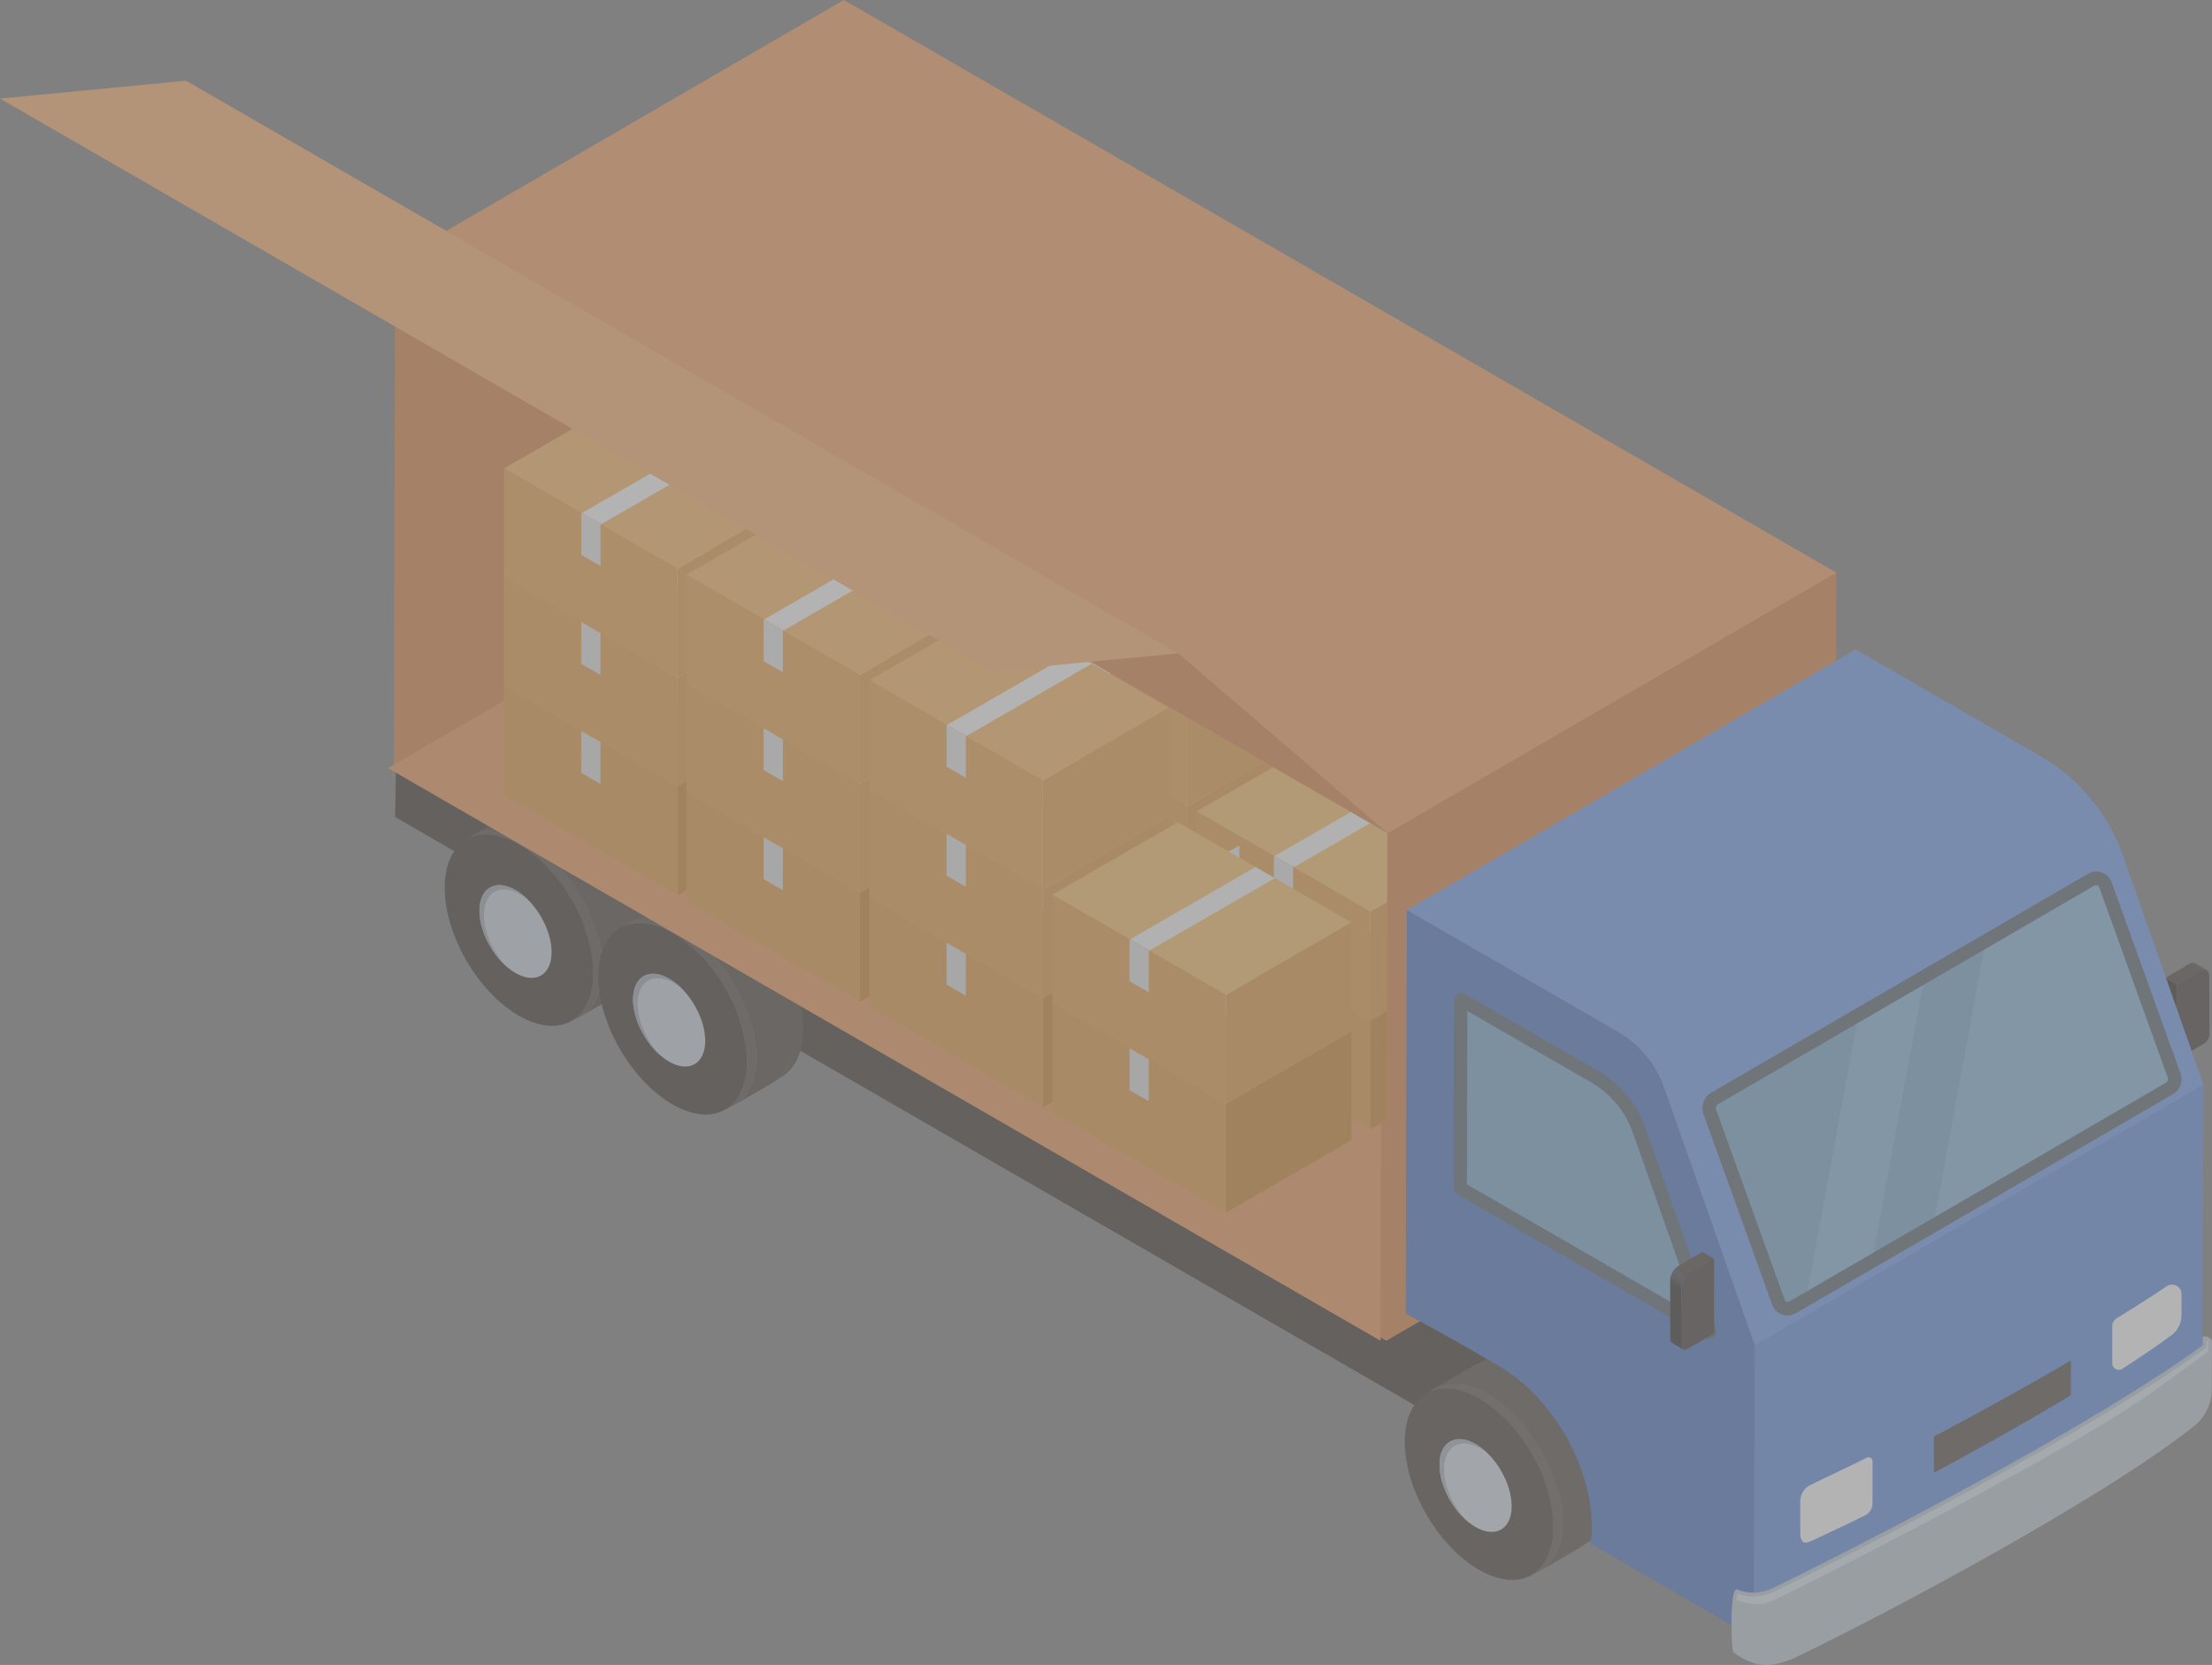<?xml version="1.0" encoding="UTF-8" standalone="no"?>
<!--?xml version="1.0" encoding="utf-8"?-->

<!-- Generator: Adobe Illustrator 22.1.0, SVG Export Plug-In . SVG Version: 6.00 Build 0)  -->

<svg
   version="1.1"
   id="_x35_"
   x="0px"
   y="0px"
   viewBox="0 0 720 542"
   style="enable-background:new 0 0 720 542;"
   xml:space="preserve"
   sodipodi:docname="j286_4_12_2.svg"
   inkscape:version="1.3.2 (091e20e, 2023-11-25, custom)"
   xmlns:inkscape="http://www.inkscape.org/namespaces/inkscape"
   xmlns:sodipodi="http://sodipodi.sourceforge.net/DTD/sodipodi-0.dtd"
   xmlns:xlink="http://www.w3.org/1999/xlink"
   xmlns="http://www.w3.org/2000/svg"
   xmlns:svg="http://www.w3.org/2000/svg"><rect x="0" y="0" width="720" height="542" fill="#808080" stroke="none"/><defs
   id="defs183" /><sodipodi:namedview
   id="namedview183"
   pagecolor="#ffffff"
   bordercolor="#000000"
   borderopacity="0.25"
   inkscape:showpageshadow="2"
   inkscape:pageopacity="0.0"
   inkscape:pagecheckerboard="0"
   inkscape:deskcolor="#d1d1d1"
   inkscape:zoom="0.75"
   inkscape:cx="278"
   inkscape:cy="196.66667"
   inkscape:window-width="1440"
   inkscape:window-height="829"
   inkscape:window-x="3832"
   inkscape:window-y="-8"
   inkscape:window-maximized="1"
   inkscape:current-layer="_x35_" />
<style
   type="text/css"
   id="style1">
	.st0{clip-path:url(#SVGID_1_);fill:#443B39;}
	.st1{clip-path:url(#SVGID_1_);fill:#423A37;}
	.st2{clip-path:url(#SVGID_1_);fill:#413836;}
	.st3{clip-path:url(#SVGID_1_);fill:#3F3735;}
	.st4{clip-path:url(#SVGID_1_);fill:#3D3533;}
	.st5{clip-path:url(#SVGID_1_);fill:#3B3432;}
	.st6{clip-path:url(#SVGID_1_);fill:#3A3230;}
	.st7{clip-path:url(#SVGID_1_);fill:#38312F;}
	.st8{clip-path:url(#SVGID_1_);fill:#362F2D;}
	.st9{clip-path:url(#SVGID_1_);fill:#352E2C;}
	.st10{fill:#2D2826;}
	.st11{fill:#49403D;}
	.st12{fill:#423937;}
	.st13{fill:#3C312E;}
	.st14{fill:#4B403D;}
	.st15{fill:#554A47;}
	.st16{fill:#CBD4DE;}
	.st17{fill:#9EA7B1;}
	.st18{fill:#5F5451;}
	.st19{fill:#463B38;}
	.st20{fill:#D5DEE8;}
	.st21{fill:#A8B1BB;}
	.st22{fill:#DD8541;}
	.st23{fill:#F19955;}
	.st24{fill:#D3842E;}
	.st25{fill:#F1A24C;}
	.st26{fill:#F5F5F5;}
	.st27{fill:#E79842;}
	.st28{fill:#E1E1E1;}
	.st29{fill:#FFC06A;}
	.st30{fill:#FAFAFA;}
	.st31{fill:#EC9D47;}
	.st32{fill:#E6E6E6;}
	.st33{fill:#FFB660;}
	.st34{fill:#FFFFFF;}
	.st35{fill:#EBEBEB;}
	.st36{fill:#FBA35F;}
	.st37{fill:#4A72C2;}
	.st38{fill:#628FE3;}
	.st39{fill:#719EF2;}
	.st40{fill:#78A7CE;}
	.st41{fill:#87B6DD;}
	.st42{fill:#57636D;}
	.st43{fill:#BFCBD5;}
	.st44{fill:#DDE9F3;}
	.st45{clip-path:url(#SVGID_2_);}
	.st46{clip-path:url(#SVGID_3_);fill:#2C2625;}
	.st47{clip-path:url(#SVGID_4_);fill:#2C2625;}
	.st48{clip-path:url(#SVGID_4_);fill:#2E2826;}
	.st49{clip-path:url(#SVGID_4_);fill:#302928;}
	.st50{clip-path:url(#SVGID_4_);fill:#312B29;}
	.st51{clip-path:url(#SVGID_4_);fill:#332C2B;}
	.st52{clip-path:url(#SVGID_4_);fill:#352E2C;}
	.st53{clip-path:url(#SVGID_4_);fill:#362F2D;}
	.st54{clip-path:url(#SVGID_4_);fill:#38312F;}
	.st55{clip-path:url(#SVGID_4_);fill:#3A3230;}
	.st56{clip-path:url(#SVGID_4_);fill:#3B3432;}
	.st57{clip-path:url(#SVGID_4_);fill:#3D3533;}
	.st58{clip-path:url(#SVGID_4_);fill:#3F3735;}
	.st59{clip-path:url(#SVGID_4_);fill:#413836;}
	.st60{clip-path:url(#SVGID_4_);fill:#423A37;}
	.st61{clip-path:url(#SVGID_4_);fill:#443B39;}
	.st62{fill:#FFB26E;}
</style>
<g
   id="g183"
   style="opacity:0.4">
	<g
   id="g10">
		<defs
   id="defs1">
			<path
   id="SVGID_48_"
   d="M714.555,313.588l3.765,2.207c-0.499-0.292-1.195-0.247-1.963,0.2l-3.765-2.207     C713.361,313.341,714.056,313.296,714.555,313.588z" />
		</defs>
		<clipPath
   id="SVGID_1_">
			<use
   xlink:href="#SVGID_48_"
   style="overflow:visible;"
   id="use1" />
		</clipPath>
		<polyline
   class="st0"
   points="716.358,315.995 712.593,313.788 712.984,313.591 716.749,315.798 716.358,315.995   "
   style="opacity:1"
   clip-path="url(#SVGID_1_)"
   id="polyline1" />
		<polyline
   class="st1"
   points="716.749,315.798 712.984,313.591 713.31,313.478 717.075,315.685 716.749,315.798   "
   style="opacity:1"
   clip-path="url(#SVGID_1_)"
   id="polyline2" />
		<polyline
   class="st2"
   points="717.075,315.685 713.31,313.478 713.554,313.425 717.319,315.632 717.075,315.685   "
   style="opacity:1"
   clip-path="url(#SVGID_1_)"
   id="polyline3" />
		<polyline
   class="st3"
   points="717.319,315.632 713.554,313.425 713.76,313.404 717.525,315.611 717.319,315.632   "
   style="opacity:1"
   clip-path="url(#SVGID_1_)"
   id="polyline4" />
		<polyline
   class="st4"
   points="717.525,315.611 713.76,313.404 713.941,313.407 717.706,315.614 717.525,315.611   "
   style="opacity:1"
   clip-path="url(#SVGID_1_)"
   id="polyline5" />
		<polyline
   class="st5"
   points="717.706,315.614 713.941,313.407 714.107,313.425 717.872,315.632 717.706,315.614   "
   style="opacity:1"
   clip-path="url(#SVGID_1_)"
   id="polyline6" />
		<polyline
   class="st6"
   points="717.872,315.632 714.107,313.425 714.261,313.462 718.025,315.669 717.872,315.632   "
   style="opacity:1"
   clip-path="url(#SVGID_1_)"
   id="polyline7" />
		<polyline
   class="st7"
   points="718.025,315.669 714.261,313.462 714.404,313.512 718.169,315.719 718.025,315.669   "
   style="opacity:1"
   clip-path="url(#SVGID_1_)"
   id="polyline8" />
		<polyline
   class="st8"
   points="718.169,315.719 714.404,313.512 714.541,313.58 718.306,315.787 718.169,315.719   "
   style="opacity:1"
   clip-path="url(#SVGID_1_)"
   id="polyline9" />
		<polyline
   class="st9"
   points="718.306,315.787 714.541,313.58 714.555,313.588 718.32,315.795 718.306,315.787   "
   style="opacity:1"
   clip-path="url(#SVGID_1_)"
   id="polyline10" />
	</g>
	<polygon
   class="st10"
   points="708.667,344.819 704.903,342.614 704.835,318.305 708.6,320.512  "
   style="opacity:1"
   id="polygon10" />
	<polygon
   class="st11"
   points="708.6,320.512 704.835,318.305 712.593,313.788 716.358,315.995  "
   style="opacity:1"
   id="polygon11" />
	<path
   class="st12"
   d="M716.358,315.995c1.518-0.884,2.749-0.197,2.754,1.563l0.055,19.169c0.003,1.086-0.763,2.423-1.701,2.97   l-8.799,5.122l-0.068-24.307L716.358,315.995z"
   style="opacity:1"
   id="path11" />
	<polygon
   class="st13"
   points="709.539,384.73 709.062,414.003 547.652,507.747 548.133,478.473  "
   style="opacity:1"
   id="polygon12" />
	<polygon
   class="st13"
   points="548.133,478.473 547.652,507.747 128.621,265.967 129.102,236.693  "
   style="opacity:1"
   id="polygon13" />
	<path
   class="st14"
   d="M167.802,263.864c0.09-0.044,0.209-0.104,0.299-0.148c0.045-0.022,0.105-0.052,0.149-0.074   c0.09-0.044,0.209-0.104,0.299-0.148c0.045-0.022,0.104-0.052,0.149-0.074c0.09-0.044,0.209-0.104,0.299-0.148   c0.045-0.022,0.105-0.052,0.149-0.074c0.09-0.044,0.209-0.104,0.299-0.148c0.045-0.022,0.105-0.052,0.149-0.074   c0.045-0.022,0.105-0.052,0.149-0.074c0.045-0.022,0.105-0.052,0.149-0.074c0.045-0.022,0.105-0.052,0.149-0.074   c0.09-0.044,0.209-0.104,0.299-0.148c0.09-0.044,0.209-0.104,0.299-0.148c0.045-0.022,0.106-0.049,0.149-0.074   c4.337-2.148,10.154-1.639,16.54,2.046l-2.879,1.492C178.022,262.215,172.167,261.702,167.802,263.864z"
   style="opacity:1"
   id="path13" />
	<path
   class="st14"
   d="M154.57,271.519l12.554-7.291c4.427-2.571,10.558-2.209,17.325,1.696l-12.554,7.291   C165.128,269.31,158.998,268.948,154.57,271.519z"
   style="opacity:1"
   id="path14" />
	<path
   class="st14"
   d="M205.034,321.277c-0.507,0.341-1.013,0.682-1.52,1.023c-0.276,0.186-0.553,0.372-0.829,0.558   c-0.041,0.028-0.097,0.065-0.138,0.093c-0.092,0.062-0.186,0.121-0.276,0.186c3.987-2.684,6.431-7.918,6.451-15.201   c0.044-15.443-10.822-34.253-24.271-42.013l2.879-1.492c13.363,7.71,24.158,26.399,24.115,41.743   C211.423,313.41,208.995,318.611,205.034,321.277z"
   style="opacity:1"
   id="path15" />
	<path
   class="st15"
   d="M151.154,273.788c0.507-0.341,1.014-0.682,1.52-1.023c0.042-0.028,0.097-0.065,0.138-0.093   c0.083-0.056,0.193-0.13,0.276-0.186c0.083-0.056,0.193-0.13,0.276-0.186s0.193-0.13,0.276-0.186   c0.042-0.028,0.097-0.065,0.138-0.093c0.042-0.028,0.095-0.067,0.138-0.093c4.467-3.007,10.871-2.812,17.977,1.288l-2.88,1.852   C161.956,270.994,155.592,270.801,151.154,273.788z"
   style="opacity:1"
   id="path16" />
	<path
   class="st14"
   d="M201.618,323.546l-12.555,7.291c4.371-2.539,7.081-7.937,7.103-15.609   c0.044-15.443-10.822-34.253-24.271-42.013l12.554-7.291c13.449,7.76,24.315,26.57,24.271,42.013   C208.699,315.609,205.989,321.007,201.618,323.546z"
   style="opacity:1"
   id="path17" />
	<path
   class="st15"
   d="M188.386,331.201c-0.547,0.271-1.095,0.542-1.642,0.813c-0.199,0.099-0.398,0.197-0.597,0.296   c-0.09,0.044-0.209,0.104-0.299,0.148c-0.045,0.022-0.105,0.052-0.149,0.074c-0.045,0.022-0.105,0.052-0.149,0.074   c-0.045,0.022-0.107,0.047-0.149,0.074c4.736-2.346,7.708-7.861,7.73-15.87c0.044-15.344-10.752-34.033-24.115-41.743l2.88-1.852   c13.449,7.76,24.315,26.57,24.271,42.013C196.143,323.289,193.153,328.84,188.386,331.201z"
   style="opacity:1"
   id="path18" />
	<path
   class="st13"
   d="M169.015,275.067c13.363,7.71,24.158,26.399,24.115,41.743c-0.043,15.344-10.91,21.534-24.272,13.824   c-13.361-7.709-24.157-26.398-24.113-41.742C144.788,273.548,155.654,267.358,169.015,275.067z"
   style="opacity:1"
   id="path19" />
	<path
   class="st16"
   d="M167.84,289.748c6.488,3.744,11.73,12.818,11.709,20.268c-0.021,7.45-5.297,10.456-11.785,6.712   c-6.488-3.743-11.729-12.818-11.708-20.268C156.077,289.01,161.353,286.005,167.84,289.748z"
   style="opacity:1"
   id="path20" />
	<path
   class="st17"
   d="M157.534,297.855c0.021-7.45,5.297-10.456,11.785-6.712c0.969,0.559,1.909,1.239,2.809,2.013   c-1.328-1.366-2.773-2.534-4.287-3.407c-6.488-3.743-11.764-0.738-11.785,6.712c-0.018,6.338,3.773,13.848,8.899,18.255   C160.595,310.229,157.517,303.566,157.534,297.855z"
   style="opacity:1"
   id="path21" />
	<path
   class="st14"
   d="M217.802,292.721c0.09-0.044,0.209-0.104,0.299-0.148c0.045-0.022,0.105-0.052,0.149-0.074   c0.09-0.044,0.209-0.104,0.299-0.148c0.045-0.022,0.104-0.052,0.149-0.074c0.09-0.044,0.209-0.104,0.299-0.148   c0.045-0.022,0.105-0.052,0.149-0.074c0.09-0.044,0.209-0.104,0.299-0.148c0.045-0.022,0.105-0.052,0.149-0.074   c0.045-0.022,0.105-0.052,0.149-0.074c0.045-0.022,0.105-0.052,0.149-0.074c0.045-0.022,0.105-0.052,0.149-0.074   c0.09-0.044,0.209-0.104,0.299-0.148c0.09-0.044,0.209-0.104,0.299-0.148c0.045-0.022,0.106-0.049,0.149-0.074   c4.337-2.148,10.154-1.639,16.54,2.046l-2.879,1.492C228.021,291.072,222.167,290.559,217.802,292.721z"
   style="opacity:1"
   id="path22" />
	<path
   class="st14"
   d="M204.57,300.377l12.554-7.291c4.427-2.571,10.558-2.209,17.325,1.696l-12.554,7.291   C215.128,298.168,208.997,297.805,204.57,300.377z"
   style="opacity:1"
   id="path23" />
	<path
   class="st14"
   d="M255.033,350.135c-0.507,0.341-1.013,0.682-1.52,1.023c-0.276,0.186-0.553,0.372-0.829,0.558   c-0.041,0.028-0.097,0.065-0.138,0.093c-0.092,0.062-0.186,0.121-0.276,0.186c3.987-2.684,6.431-7.918,6.451-15.201   c0.044-15.443-10.822-34.253-24.271-42.013l2.879-1.492c13.363,7.71,24.158,26.399,24.115,41.743   C261.423,342.268,258.995,347.468,255.033,350.135z"
   style="opacity:1"
   id="path24" />
	<path
   class="st15"
   d="M201.154,302.645c0.507-0.341,1.014-0.682,1.52-1.023c0.042-0.028,0.097-0.065,0.138-0.093   c0.083-0.056,0.193-0.13,0.276-0.186c0.083-0.056,0.193-0.13,0.276-0.186c0.083-0.056,0.193-0.13,0.276-0.186   c0.042-0.028,0.097-0.065,0.138-0.093c0.042-0.028,0.095-0.067,0.138-0.093c4.467-3.007,10.871-2.812,17.977,1.288l-2.88,1.852   C211.955,299.851,205.592,299.658,201.154,302.645z"
   style="opacity:1"
   id="path25" />
	<path
   class="st14"
   d="M251.617,352.403l-12.555,7.291c4.371-2.539,7.081-7.937,7.103-15.609   c0.044-15.443-10.822-34.253-24.271-42.013l12.554-7.291c13.449,7.76,24.315,26.57,24.271,42.013   C258.699,344.466,255.988,349.865,251.617,352.403z"
   style="opacity:1"
   id="path26" />
	<path
   class="st15"
   d="M238.385,360.059c-0.547,0.271-1.095,0.542-1.642,0.813c-0.199,0.099-0.398,0.197-0.597,0.296   c-0.09,0.044-0.209,0.104-0.299,0.148c-0.045,0.022-0.105,0.052-0.149,0.074c-0.045,0.022-0.105,0.052-0.149,0.074   c-0.045,0.022-0.107,0.047-0.149,0.074c4.736-2.346,7.708-7.861,7.73-15.87c0.044-15.344-10.752-34.033-24.115-41.743l2.88-1.852   c13.449,7.76,24.315,26.57,24.271,42.013C246.143,352.147,243.152,357.697,238.385,360.059z"
   style="opacity:1"
   id="path27" />
	<path
   class="st13"
   d="M219.015,303.924c13.363,7.71,24.158,26.399,24.115,41.743c-0.043,15.344-10.91,21.534-24.272,13.824   c-13.361-7.709-24.157-26.398-24.113-41.742C194.788,302.405,205.654,296.215,219.015,303.924z"
   style="opacity:1"
   id="path28" />
	<path
   class="st16"
   d="M217.84,318.605c6.488,3.744,11.73,12.818,11.709,20.268c-0.021,7.45-5.297,10.456-11.785,6.712   c-6.488-3.743-11.729-12.818-11.708-20.268C206.076,317.868,211.352,314.862,217.84,318.605z"
   style="opacity:1"
   id="path29" />
	<path
   class="st17"
   d="M207.533,326.712c0.021-7.45,5.297-10.456,11.785-6.712c0.969,0.559,1.909,1.239,2.809,2.013   c-1.328-1.366-2.773-2.534-4.287-3.407c-6.488-3.743-11.764-0.738-11.785,6.712c-0.018,6.338,3.773,13.848,8.899,18.255   C210.595,339.086,207.517,332.423,207.533,326.712z"
   style="opacity:1"
   id="path30" />
	<path
   class="st15"
   d="M480.301,444.221c0.09-0.044,0.209-0.104,0.299-0.148c0.045-0.022,0.105-0.052,0.149-0.074   c0.09-0.044,0.209-0.104,0.299-0.148c0.045-0.022,0.104-0.052,0.149-0.074c0.09-0.044,0.209-0.104,0.299-0.148   c0.045-0.022,0.104-0.052,0.149-0.074c0.09-0.044,0.209-0.104,0.299-0.148c0.045-0.022,0.105-0.052,0.149-0.074   c0.045-0.022,0.105-0.052,0.149-0.074c0.045-0.022,0.105-0.052,0.149-0.074c0.045-0.022,0.105-0.052,0.149-0.074   c0.09-0.044,0.209-0.104,0.299-0.148c0.09-0.044,0.209-0.104,0.299-0.148c0.045-0.022,0.106-0.049,0.149-0.074   c4.337-2.148,10.154-1.639,16.54,2.046l-2.879,1.492C490.52,442.572,484.666,442.059,480.301,444.221z"
   style="opacity:1"
   id="path31" />
	<path
   class="st15"
   d="M467.069,451.877l12.554-7.291c4.427-2.571,10.558-2.209,17.325,1.696l-12.554,7.291   C477.627,449.668,471.496,449.306,467.069,451.877z"
   style="opacity:1"
   id="path32" />
	<path
   class="st15"
   d="M517.532,501.635c-0.507,0.341-1.013,0.682-1.52,1.023c-0.276,0.186-0.553,0.372-0.829,0.558   c-0.041,0.028-0.097,0.065-0.138,0.093c-0.092,0.062-0.186,0.121-0.276,0.186c3.987-2.684,6.431-7.918,6.451-15.201   c0.044-15.443-10.822-34.253-24.271-42.013l2.879-1.492c13.363,7.71,24.158,26.399,24.115,41.743   C523.921,493.768,521.494,498.968,517.532,501.635z"
   style="opacity:1"
   id="path33" />
	<path
   class="st18"
   d="M463.653,454.145c0.507-0.341,1.014-0.682,1.52-1.023c0.042-0.028,0.097-0.065,0.138-0.093   c0.083-0.056,0.193-0.13,0.276-0.186c0.083-0.056,0.193-0.13,0.276-0.186c0.083-0.056,0.194-0.13,0.276-0.186   c0.042-0.028,0.097-0.065,0.138-0.093c0.042-0.028,0.095-0.067,0.138-0.093c4.467-3.007,10.871-2.812,17.977,1.288l-2.88,1.852   C474.454,451.351,468.091,451.158,463.653,454.145z"
   style="opacity:1"
   id="path34" />
	<path
   class="st15"
   d="M514.116,503.904l-12.555,7.291c4.371-2.539,7.081-7.937,7.103-15.609   c0.044-15.443-10.822-34.253-24.271-42.013l12.554-7.291c13.449,7.76,24.315,26.57,24.271,42.013   C521.197,495.966,518.487,501.365,514.116,503.904z"
   style="opacity:1"
   id="path35" />
	<path
   class="st18"
   d="M500.884,511.559c-0.547,0.271-1.095,0.542-1.642,0.813c-0.199,0.099-0.398,0.197-0.597,0.296   c-0.09,0.044-0.209,0.104-0.299,0.148c-0.045,0.022-0.105,0.052-0.149,0.074c-0.045,0.022-0.104,0.052-0.149,0.074   s-0.107,0.047-0.149,0.074c4.736-2.346,7.708-7.861,7.73-15.87c0.044-15.344-10.752-34.033-24.115-41.743l2.88-1.852   c13.449,7.76,24.315,26.57,24.271,42.013C508.642,503.647,505.651,509.198,500.884,511.559z"
   style="opacity:1"
   id="path36" />
	<path
   class="st19"
   d="M481.514,455.424c13.363,7.71,24.158,26.399,24.115,41.743c-0.043,15.344-10.91,21.534-24.272,13.824   c-13.361-7.709-24.157-26.398-24.113-41.742C457.286,453.905,468.153,447.715,481.514,455.424z"
   style="opacity:1"
   id="path37" />
	<path
   class="st20"
   d="M480.339,470.105c6.488,3.744,11.73,12.818,11.709,20.268c-0.021,7.45-5.297,10.456-11.785,6.712   c-6.488-3.743-11.729-12.818-11.708-20.268C468.575,469.368,473.851,466.362,480.339,470.105z"
   style="opacity:1"
   id="path38" />
	<path
   class="st21"
   d="M470.032,478.212c0.021-7.45,5.297-10.456,11.785-6.713c0.969,0.559,1.909,1.239,2.809,2.013   c-1.328-1.366-2.773-2.534-4.287-3.407c-6.488-3.743-11.764-0.738-11.785,6.713c-0.018,6.338,3.773,13.848,8.899,18.255   C473.094,490.586,470.016,483.923,470.032,478.212z"
   style="opacity:1"
   id="path39" />
	<polygon
   class="st22"
   points="597.721,186.397 451.237,436.463 128.188,250.065 128.621,84.823 256.209,112.45  "
   style="opacity:1"
   id="polygon39" />
	<polygon
   class="st23"
   points="272.352,165.241 126.301,250.064 449.351,436.464 449.691,267.565  "
   style="opacity:1"
   id="polygon40" />
	<polygon
   class="st24"
   points="267.556,228.924 267.556,264.4 308.437,240.812 308.437,205.335  "
   style="opacity:1"
   id="polygon41" />
	<polygon
   class="st25"
   points="211.049,196.32 267.556,228.924 308.437,205.335 251.93,172.731  "
   style="opacity:1"
   id="polygon42" />
	<polygon
   class="st26"
   points="236.327,210.905 242.609,214.53 283.49,190.941 277.208,187.316  "
   style="opacity:1"
   id="polygon43" />
	<polygon
   class="st27"
   points="211.049,196.32 211.049,231.796 267.556,264.4 267.556,228.924  "
   style="opacity:1"
   id="polygon44" />
	<polygon
   class="st28"
   points="236.19,210.826 236.19,224.481 242.455,228.096 242.455,214.441  "
   style="opacity:1"
   id="polygon45" />
	<polygon
   class="st27"
   points="267.556,193.447 267.556,228.924 308.437,205.335 308.437,169.859  "
   style="opacity:1"
   id="polygon46" />
	<polygon
   class="st29"
   points="211.049,160.843 267.556,193.447 308.437,169.859 251.93,137.255  "
   style="opacity:1"
   id="polygon47" />
	<polygon
   class="st30"
   points="236.327,175.428 242.609,179.053 283.49,155.465 277.208,151.84  "
   style="opacity:1"
   id="polygon48" />
	<polygon
   class="st31"
   points="211.049,160.843 211.049,196.32 267.556,228.924 267.556,193.447  "
   style="opacity:1"
   id="polygon49" />
	<polygon
   class="st32"
   points="236.19,175.349 236.19,189.004 242.455,192.619 242.455,178.964  "
   style="opacity:1"
   id="polygon50" />
	<polygon
   class="st31"
   points="267.556,157.97 267.556,193.447 308.437,169.859 308.437,134.382  "
   style="opacity:1"
   id="polygon51" />
	<polygon
   class="st33"
   points="211.049,125.366 267.556,157.97 308.437,134.382 251.93,101.778  "
   style="opacity:1"
   id="polygon52" />
	<polygon
   class="st34"
   points="236.327,139.952 242.609,143.576 283.49,119.988 277.208,116.363  "
   style="opacity:1"
   id="polygon53" />
	<polygon
   class="st25"
   points="211.049,125.366 211.049,160.843 267.556,193.447 267.556,157.97  "
   style="opacity:1"
   id="polygon54" />
	<polygon
   class="st35"
   points="236.19,139.872 236.19,153.528 242.455,157.143 242.455,143.487  "
   style="opacity:1"
   id="polygon55" />
	<polygon
   class="st24"
   points="326.931,263.505 326.931,298.982 367.812,275.393 367.812,239.917  "
   style="opacity:1"
   id="polygon56" />
	<polygon
   class="st25"
   points="270.425,230.901 326.931,263.505 367.812,239.917 311.306,207.313  "
   style="opacity:1"
   id="polygon57" />
	<polygon
   class="st26"
   points="295.703,245.486 301.985,249.111 342.866,225.523 336.584,221.898  "
   style="opacity:1"
   id="polygon58" />
	<polygon
   class="st27"
   points="270.425,230.901 270.425,266.378 326.931,298.982 326.931,263.505  "
   style="opacity:1"
   id="polygon59" />
	<polygon
   class="st28"
   points="295.566,245.407 295.566,259.063 301.831,262.678 301.831,249.022  "
   style="opacity:1"
   id="polygon60" />
	<polygon
   class="st27"
   points="326.931,228.028 326.931,263.505 367.812,239.917 367.812,204.44  "
   style="opacity:1"
   id="polygon61" />
	<polygon
   class="st29"
   points="270.425,195.425 326.931,228.028 367.812,204.44 311.306,171.836  "
   style="opacity:1"
   id="polygon62" />
	<polygon
   class="st30"
   points="295.703,210.01 301.985,213.635 342.866,190.046 336.584,186.421  "
   style="opacity:1"
   id="polygon63" />
	<polygon
   class="st31"
   points="270.425,195.425 270.425,230.901 326.931,263.505 326.931,228.028  "
   style="opacity:1"
   id="polygon64" />
	<polygon
   class="st32"
   points="295.566,209.931 295.566,223.586 301.831,227.201 301.831,213.546  "
   style="opacity:1"
   id="polygon65" />
	<polygon
   class="st31"
   points="326.931,192.552 326.931,228.028 367.812,204.44 367.812,168.964  "
   style="opacity:1"
   id="polygon66" />
	<polygon
   class="st33"
   points="270.425,159.948 326.931,192.552 367.812,168.964 311.306,136.36  "
   style="opacity:1"
   id="polygon67" />
	<polygon
   class="st34"
   points="295.703,174.533 301.985,178.158 342.866,154.57 336.584,150.945  "
   style="opacity:1"
   id="polygon68" />
	<polygon
   class="st25"
   points="270.425,159.948 270.425,195.425 326.931,228.028 326.931,192.552  "
   style="opacity:1"
   id="polygon69" />
	<polygon
   class="st35"
   points="295.566,174.454 295.566,188.109 301.831,191.724 301.831,178.069  "
   style="opacity:1"
   id="polygon70" />
	<polygon
   class="st24"
   points="386.473,297.861 386.473,333.337 427.354,309.749 427.354,274.272  "
   style="opacity:1"
   id="polygon71" />
	<polygon
   class="st25"
   points="329.966,265.257 386.473,297.861 427.354,274.272 370.847,241.669  "
   style="opacity:1"
   id="polygon72" />
	<polygon
   class="st26"
   points="355.244,279.842 361.526,283.467 402.407,259.879 396.125,256.254  "
   style="opacity:1"
   id="polygon73" />
	<polygon
   class="st27"
   points="329.966,265.257 329.966,300.733 386.473,333.337 386.473,297.861  "
   style="opacity:1"
   id="polygon74" />
	<polygon
   class="st28"
   points="355.107,279.763 355.107,293.418 361.372,297.033 361.372,283.378  "
   style="opacity:1"
   id="polygon75" />
	<polygon
   class="st27"
   points="386.473,262.384 386.473,297.861 427.354,274.272 427.354,238.796  "
   style="opacity:1"
   id="polygon76" />
	<polygon
   class="st29"
   points="329.966,229.78 386.473,262.384 427.354,238.796 370.847,206.192  "
   style="opacity:1"
   id="polygon77" />
	<polygon
   class="st30"
   points="355.244,244.365 361.526,247.99 402.407,224.402 396.125,220.777  "
   style="opacity:1"
   id="polygon78" />
	<polygon
   class="st31"
   points="329.966,229.78 329.966,265.257 386.473,297.861 386.473,262.384  "
   style="opacity:1"
   id="polygon79" />
	<polygon
   class="st32"
   points="355.107,244.286 355.107,257.942 361.372,261.557 361.372,247.901  "
   style="opacity:1"
   id="polygon80" />
	<polygon
   class="st31"
   points="386.473,226.907 386.473,262.384 427.354,238.796 427.354,203.319  "
   style="opacity:1"
   id="polygon81" />
	<polygon
   class="st33"
   points="329.966,194.304 386.473,226.907 427.354,203.319 370.847,170.715  "
   style="opacity:1"
   id="polygon82" />
	<polygon
   class="st34"
   points="355.244,208.889 361.526,212.514 402.407,188.925 396.125,185.3  "
   style="opacity:1"
   id="polygon83" />
	<polygon
   class="st25"
   points="329.966,194.304 329.966,229.78 386.473,262.384 386.473,226.907  "
   style="opacity:1"
   id="polygon84" />
	<polygon
   class="st35"
   points="355.107,208.81 355.107,222.465 361.372,226.08 361.372,212.425  "
   style="opacity:1"
   id="polygon85" />
	<polygon
   class="st24"
   points="446.014,332.216 446.014,367.693 486.895,344.105 486.895,308.628  "
   style="opacity:1"
   id="polygon86" />
	<polygon
   class="st25"
   points="389.508,299.612 446.014,332.216 486.895,308.628 430.389,276.024  "
   style="opacity:1"
   id="polygon87" />
	<polygon
   class="st26"
   points="414.785,314.197 421.068,317.822 461.949,294.234 455.666,290.609  "
   style="opacity:1"
   id="polygon88" />
	<polygon
   class="st27"
   points="389.508,299.612 389.508,335.089 446.014,367.693 446.014,332.216  "
   style="opacity:1"
   id="polygon89" />
	<polygon
   class="st28"
   points="414.648,314.118 414.648,327.774 420.913,331.389 420.913,317.733  "
   style="opacity:1"
   id="polygon90" />
	<polygon
   class="st27"
   points="446.014,296.74 446.014,332.216 486.895,308.628 486.895,273.151  "
   style="opacity:1"
   id="polygon91" />
	<polygon
   class="st29"
   points="389.508,264.136 446.014,296.74 486.895,273.151 430.389,240.548  "
   style="opacity:1"
   id="polygon92" />
	<polygon
   class="st30"
   points="414.785,278.721 421.068,282.346 461.949,258.758 455.666,255.133  "
   style="opacity:1"
   id="polygon93" />
	<polygon
   class="st31"
   points="389.508,264.136 389.508,299.612 446.014,332.216 446.014,296.74  "
   style="opacity:1"
   id="polygon94" />
	<polygon
   class="st32"
   points="414.648,278.642 414.648,292.297 420.913,295.912 420.913,282.257  "
   style="opacity:1"
   id="polygon95" />
	<polygon
   class="st35"
   points="386.768,284.828 386.768,284.828 385.853,285.356 366.002,296.809 366.002,320.297 403.413,298.711    403.413,275.223  "
   style="opacity:1"
   id="polygon96" />
	<polygon
   class="st24"
   points="220.562,256.039 220.562,291.516 261.443,267.928 261.443,232.451  "
   style="opacity:1"
   id="polygon97" />
	<polygon
   class="st25"
   points="164.056,223.436 220.562,256.039 261.443,232.451 204.937,199.847  "
   style="opacity:1"
   id="polygon98" />
	<polygon
   class="st26"
   points="189.334,238.021 195.616,241.646 236.497,218.057 230.215,214.432  "
   style="opacity:1"
   id="polygon99" />
	<polygon
   class="st27"
   points="164.056,223.436 164.056,258.912 220.562,291.516 220.562,256.039  "
   style="opacity:1"
   id="polygon100" />
	<polygon
   class="st28"
   points="189.197,237.942 189.197,251.597 195.462,255.212 195.462,241.557  "
   style="opacity:1"
   id="polygon101" />
	<polygon
   class="st27"
   points="220.562,220.563 220.562,256.039 261.443,232.451 261.443,196.975  "
   style="opacity:1"
   id="polygon102" />
	<polygon
   class="st29"
   points="164.056,187.959 220.562,220.563 261.443,196.975 204.937,164.371  "
   style="opacity:1"
   id="polygon103" />
	<polygon
   class="st30"
   points="189.334,202.544 195.616,206.169 236.497,182.581 230.215,178.956  "
   style="opacity:1"
   id="polygon104" />
	<polygon
   class="st31"
   points="164.056,187.959 164.056,223.436 220.562,256.039 220.562,220.563  "
   style="opacity:1"
   id="polygon105" />
	<polygon
   class="st32"
   points="189.197,202.465 189.197,216.12 195.462,219.735 195.462,206.08  "
   style="opacity:1"
   id="polygon106" />
	<polygon
   class="st31"
   points="220.562,185.086 220.562,220.563 261.443,196.975 261.443,161.498  "
   style="opacity:1"
   id="polygon107" />
	<polygon
   class="st33"
   points="164.056,152.482 220.562,185.086 261.443,161.498 204.937,128.894  "
   style="opacity:1"
   id="polygon108" />
	<polygon
   class="st34"
   points="189.334,167.067 195.616,170.692 236.497,147.104 230.215,143.479  "
   style="opacity:1"
   id="polygon109" />
	<polygon
   class="st25"
   points="164.056,152.482 164.056,187.959 220.562,220.563 220.562,185.086  "
   style="opacity:1"
   id="polygon110" />
	<polygon
   class="st35"
   points="189.197,166.988 189.197,180.644 195.462,184.259 195.462,170.603  "
   style="opacity:1"
   id="polygon111" />
	<polygon
   class="st24"
   points="279.938,290.621 279.938,326.098 320.819,302.509 320.819,267.033  "
   style="opacity:1"
   id="polygon112" />
	<polygon
   class="st25"
   points="223.432,258.017 279.938,290.621 320.819,267.033 264.313,234.429  "
   style="opacity:1"
   id="polygon113" />
	<polygon
   class="st26"
   points="248.709,272.602 254.992,276.227 295.873,252.639 289.59,249.014  "
   style="opacity:1"
   id="polygon114" />
	<polygon
   class="st27"
   points="223.432,258.017 223.432,293.494 279.938,326.098 279.938,290.621  "
   style="opacity:1"
   id="polygon115" />
	<polygon
   class="st28"
   points="248.572,272.523 248.572,286.179 254.837,289.793 254.837,276.138  "
   style="opacity:1"
   id="polygon116" />
	<polygon
   class="st27"
   points="279.938,255.144 279.938,290.621 320.819,267.033 320.819,231.556  "
   style="opacity:1"
   id="polygon117" />
	<polygon
   class="st29"
   points="223.432,222.541 279.938,255.144 320.819,231.556 264.313,198.952  "
   style="opacity:1"
   id="polygon118" />
	<polygon
   class="st30"
   points="248.709,237.126 254.992,240.751 295.873,217.162 289.59,213.537  "
   style="opacity:1"
   id="polygon119" />
	<polygon
   class="st31"
   points="223.432,222.541 223.432,258.017 279.938,290.621 279.938,255.144  "
   style="opacity:1"
   id="polygon120" />
	<polygon
   class="st32"
   points="248.572,237.047 248.572,250.702 254.837,254.317 254.837,240.661  "
   style="opacity:1"
   id="polygon121" />
	<polygon
   class="st31"
   points="279.938,219.668 279.938,255.144 320.819,231.556 320.819,196.08  "
   style="opacity:1"
   id="polygon122" />
	<polygon
   class="st33"
   points="223.432,187.064 279.938,219.668 320.819,196.08 264.313,163.476  "
   style="opacity:1"
   id="polygon123" />
	<polygon
   class="st34"
   points="248.709,201.649 254.992,205.274 295.873,181.686 289.59,178.061  "
   style="opacity:1"
   id="polygon124" />
	<polygon
   class="st25"
   points="223.432,187.064 223.432,222.541 279.938,255.144 279.938,219.668  "
   style="opacity:1"
   id="polygon125" />
	<polygon
   class="st35"
   points="248.572,201.57 248.572,215.225 254.837,218.84 254.837,205.185  "
   style="opacity:1"
   id="polygon126" />
	<polygon
   class="st24"
   points="339.479,324.977 339.479,360.453 380.36,336.865 380.36,301.388  "
   style="opacity:1"
   id="polygon127" />
	<polygon
   class="st25"
   points="282.973,292.373 339.479,324.977 380.36,301.388 323.854,268.784  "
   style="opacity:1"
   id="polygon128" />
	<polygon
   class="st26"
   points="308.25,306.958 314.533,310.583 355.414,286.994 349.131,283.37  "
   style="opacity:1"
   id="polygon129" />
	<polygon
   class="st27"
   points="282.973,292.373 282.973,327.849 339.479,360.453 339.479,324.977  "
   style="opacity:1"
   id="polygon130" />
	<polygon
   class="st28"
   points="308.113,306.879 308.113,320.534 314.379,324.149 314.379,310.494  "
   style="opacity:1"
   id="polygon131" />
	<polygon
   class="st27"
   points="339.479,289.5 339.479,324.977 380.36,301.388 380.36,265.912  "
   style="opacity:1"
   id="polygon132" />
	<polygon
   class="st29"
   points="282.973,256.896 339.479,289.5 380.36,265.912 323.854,233.308  "
   style="opacity:1"
   id="polygon133" />
	<polygon
   class="st30"
   points="308.25,271.481 314.533,275.106 355.414,251.518 349.131,247.893  "
   style="opacity:1"
   id="polygon134" />
	<polygon
   class="st31"
   points="282.973,256.896 282.973,292.373 339.479,324.977 339.479,289.5  "
   style="opacity:1"
   id="polygon135" />
	<polygon
   class="st32"
   points="308.113,271.402 308.113,285.058 314.379,288.672 314.379,275.017  "
   style="opacity:1"
   id="polygon136" />
	<polygon
   class="st31"
   points="339.479,254.023 339.479,289.5 380.36,265.912 380.36,230.435  "
   style="opacity:1"
   id="polygon137" />
	<polygon
   class="st33"
   points="282.973,221.42 339.479,254.023 380.36,230.435 323.854,197.831  "
   style="opacity:1"
   id="polygon138" />
	<polygon
   class="st34"
   points="308.25,236.005 314.533,239.63 355.414,216.041 349.131,212.416  "
   style="opacity:1"
   id="polygon139" />
	<polygon
   class="st25"
   points="282.973,221.42 282.973,256.896 339.479,289.5 339.479,254.023  "
   style="opacity:1"
   id="polygon140" />
	<polygon
   class="st35"
   points="308.113,235.926 308.113,249.581 314.379,253.196 314.379,239.54  "
   style="opacity:1"
   id="polygon141" />
	<polygon
   class="st24"
   points="399.02,359.332 399.02,394.809 439.901,371.221 439.901,335.744  "
   style="opacity:1"
   id="polygon142" />
	<polygon
   class="st25"
   points="342.514,326.728 399.02,359.332 439.901,335.744 383.395,303.14  "
   style="opacity:1"
   id="polygon143" />
	<polygon
   class="st26"
   points="367.792,341.313 374.074,344.938 414.955,321.35 408.673,317.725  "
   style="opacity:1"
   id="polygon144" />
	<polygon
   class="st27"
   points="342.514,326.728 342.514,362.205 399.02,394.809 399.02,359.332  "
   style="opacity:1"
   id="polygon145" />
	<polygon
   class="st28"
   points="367.655,341.234 367.655,354.89 373.92,358.505 373.92,344.849  "
   style="opacity:1"
   id="polygon146" />
	<polygon
   class="st27"
   points="399.02,323.856 399.02,359.332 439.901,335.744 439.901,300.267  "
   style="opacity:1"
   id="polygon147" />
	<polygon
   class="st29"
   points="342.514,291.252 399.02,323.856 439.901,300.267 383.395,267.663  "
   style="opacity:1"
   id="polygon148" />
	<polygon
   class="st30"
   points="367.792,305.837 374.074,309.462 414.955,285.873 408.673,282.249  "
   style="opacity:1"
   id="polygon149" />
	<polygon
   class="st31"
   points="342.514,291.252 342.514,326.728 399.02,359.332 399.02,323.856  "
   style="opacity:1"
   id="polygon150" />
	<polygon
   class="st32"
   points="367.655,305.758 367.655,319.413 373.92,323.028 373.92,309.373  "
   style="opacity:1"
   id="polygon151" />
	<polygon
   class="st22"
   points="597.721,186.397 597.287,351.639 451.237,436.463 451.67,221.251  "
   style="opacity:1"
   id="polygon152" />
	<polygon
   class="st36"
   points="597.721,186.397 483.968,252.463 451.67,271.22 128.621,84.823 274.671,0  "
   style="opacity:1"
   id="polygon153" />
	<path
   class="st37"
   d="M627.893,347.7l53.437-86.696c-0.375-0.564-0.813-1.064-1.25-1.626c-0.438-0.5-0.875-1-1.375-1.497   L457.894,296.23l-0.362,131.381c0,0,11.987,6.473,17.737,9.782c2.197,1.263,10.451,6.033,12.495,7.21   c17.367,10.022,30.42,32.634,30.365,52.598c-0.005,1.83-0.191,3.565-0.423,5.273l19.376,11.184l33.687,19.428l146.499-179.952   L627.893,347.7z"
   style="opacity:1"
   id="path153" />
	<path
   class="st38"
   d="M717.261,353.156l-0.399,87.622c-0.022,4.727-2.223,9.18-5.967,12.069l0,0   c-29.848,23.63-99.409,60.74-130.284,75.512l-9.833,4.734l0.433-95.113L717.261,353.156z"
   style="opacity:1"
   id="path154" />
	<path
   class="st39"
   d="M717.25,353.137l-144.499,83.948l-1.563,0.875l-29.562-84.073c-2.687-7.497-7.938-13.868-14.812-17.927   c-0.063,0-0.063-0.064-0.125-0.064l-68.764-39.656l146.062-84.823l60.264,34.786c5.437,3.123,10.313,7.057,14.437,11.681   c0.5,0.5,0.938,1,1.375,1.497c0.437,0.564,0.875,1.064,1.25,1.626c4.125,5.121,7.437,10.992,9.625,17.302L717.25,353.137z"
   style="opacity:1"
   id="path155" />
	<path
   class="st40"
   d="M706.908,355.691l-78,45.349l-19.937,11.556l-21.5,12.492l-3.25,1.873c-2.563,1.497-5.812,0.311-6.813-2.498   l-22.375-62.086c-0.812-2.312,0.125-4.874,2.25-6.124l48-27.858l21.5-12.492l19.875-11.553l33.312-19.364   c2.562-1.501,5.812-0.314,6.812,2.498l22.375,62.15C709.97,351.942,709.032,354.504,706.908,355.691z"
   style="opacity:1"
   id="path156" />
	<path
   class="st41"
   d="M706.908,355.691l-78,45.349l17.75-96.69l33.312-19.364c2.562-1.501,5.812-0.314,6.812,2.498l22.375,62.15   C709.97,351.942,709.032,354.504,706.908,355.691z"
   style="opacity:1"
   id="path157" />
	<polygon
   class="st41"
   points="626.783,315.902 608.97,412.595 587.47,425.087 605.283,328.394  "
   style="opacity:1"
   id="polygon157" />
	<path
   class="st42"
   d="M709.745,349.417l-22.372-62.144c-0.76-2.135-2.774-3.568-5.017-3.568c-0.94,0-1.874,0.256-2.701,0.738   l-122.689,71.269c-2.368,1.391-3.43,4.282-2.521,6.874l22.375,62.083c0.757,2.135,2.774,3.562,5.017,3.562   c0.94,0,1.874-0.25,2.695-0.732l44.69-25.918l77.99-45.352C709.602,354.901,710.667,352.04,709.745,349.417z M705.085,352.412   L627.021,397.8l-44.687,25.918l-0.497,0.14c-0.397,0-0.757-0.262-0.894-0.647l-22.382-62.108c-0.204-0.579,0.058-1.293,0.62-1.623   l122.671-71.257c0.168-0.031,0.317-0.043,0.449-0.043c0.574,0,0.836,0.238,0.949,0.555l22.378,62.163   C705.833,351.479,705.613,352.113,705.085,352.412z"
   style="opacity:1"
   id="path158" />
	<path
   class="st40"
   d="M534.939,367.217c-2.688-7.497-7.938-13.865-14.812-17.927c-0.063,0-0.063-0.061-0.125-0.061l-43.443-25.056   c-1.19-0.686-2.678,0.17-2.682,1.543l-0.154,60.451c-0.002,0.952,0.505,1.832,1.329,2.309l80.341,46.384   c1.436,0.829,3.128-0.574,2.579-2.137L534.939,367.217z"
   style="opacity:1"
   id="path159" />
	<path
   class="st42"
   d="M558.562,432.514l-23.035-65.511c-2.744-7.643-8.099-14.127-15.216-18.318l-43.438-25.052   c-0.372-0.214-0.79-0.323-1.208-0.323c-1.328,0-2.411,1.074-2.414,2.403l-0.153,60.455c-0.003,1.171,0.626,2.263,1.642,2.849   l80.34,46.389c0.381,0.22,0.787,0.329,1.208,0.329c0.778,0,1.517-0.384,1.974-1.031   C558.717,434.063,558.824,433.264,558.562,432.514z M477.474,385.546l0.143-56.435l40.506,23.362   c6.152,3.623,10.883,9.314,13.287,16.006l21.268,60.491L477.474,385.546z"
   style="opacity:1"
   id="path160" />
	<path
   class="st43"
   d="M565.396,517.408c3.73,1.534,7.898,1.393,11.523-0.375c35.858-17.487,104.669-53.374,140.061-79.073v-2.804   c0.504-0.371,3.02-0.057,3.02,1.821l-0.076,15.357c-0.021,4.727-2.223,9.18-5.967,12.068   c-29.848,23.63-99.409,60.741-130.284,75.515l-1.86,0.683c-6.949,2.551-11.656,1.606-17.624-2.771   C563.472,537.303,562.914,516.388,565.396,517.408z"
   style="opacity:1"
   id="path161" />
	<path
   class="st34"
   d="M705.281,418.717c-5.004,3.359-10.469,6.847-16.268,10.405c-0.904,0.555-1.475,1.548-1.475,2.608v12.083   c0,1.68,1.889,2.689,3.301,1.778c5.935-3.83,11.356-7.525,16.025-10.977c2.051-1.516,3.21-3.926,3.21-6.475l0-6.884   C710.075,418.788,707.331,417.341,705.281,418.717z"
   style="opacity:1"
   id="path162" />
	<path
   class="st34"
   d="M607.611,474.533c-5.737,2.928-13.49,6.478-18.377,8.896c-2.009,0.994-3.246,3.018-3.246,5.259l0,10.859   c0,0,0,3.075,2.22,2.606l1.291-0.473c4.318-2.067,11.884-5.487,17.627-8.408c1.438-0.731,2.377-2.228,2.377-3.841l0-13.773   C609.503,474.701,608.464,474.098,607.611,474.533z"
   style="opacity:1"
   id="path163" />
	<path
   class="st15"
   d="M629.485,479.444c14.526-7.789,30.243-16.591,44.584-25.244v-11.303   c-14.412,8.442-29.904,16.954-44.584,24.734V479.444z"
   style="opacity:1"
   id="path164" />
	<path
   class="st44"
   d="M572.09,522.247c-1.999,0-4.156-0.5-6.882-1.33c0.14-1.086,0.293-1.726,0.406-2.092   c1.651,0.592,3.372,0.891,5.127,0.891c2.307,0,4.633-0.543,6.726-1.562c35.287-17.207,104.537-53.251,140.249-79.181l0.516-0.378   v-2.214c0.259,0.11,0.516,0.287,0.516,0.598l-0.015,3.013c-1.337,1.019-3.024,2.226-5.133,3.739   c-2.64,1.897-5.942,4.264-10.046,7.32c-25.488,19.525-124.215,69.366-128.051,70.647   C574.391,522.064,573.277,522.247,572.09,522.247L572.09,522.247z"
   style="opacity:1"
   id="path165" />
	<g
   id="g167">
		<defs
   id="defs165">
			<path
   id="SVGID_46_"
   d="M547.942,439.305l-3.765-2.207c-0.308-0.179-0.496-0.563-0.497-1.107l3.765,2.207     C547.446,438.74,547.634,439.127,547.942,439.305z" />
		</defs>
		<clipPath
   id="SVGID_2_">
			<use
   xlink:href="#SVGID_46_"
   style="overflow:visible;"
   id="use165" />
		</clipPath>
		<g
   class="st45"
   style="opacity:1"
   clip-path="url(#SVGID_2_)"
   id="g166">
			<defs
   id="defs166">
				<rect
   id="SVGID_47_"
   x="543.68"
   y="435.992"
   width="4.261"
   height="3.313" />
			</defs>
			<clipPath
   id="SVGID_3_">
				<use
   xlink:href="#SVGID_47_"
   style="overflow:visible;"
   id="use166" />
			</clipPath>
			<path
   class="st46"
   d="M547.942,439.305l-3.765-2.207c-0.308-0.179-0.496-0.563-0.497-1.107l3.765,2.207     C547.446,438.74,547.634,439.127,547.942,439.305"
   style="opacity:1"
   clip-path="url(#SVGID_3_)"
   id="path166" />
		</g>
	</g>
	<polygon
   class="st10"
   points="547.445,438.198 543.68,435.991 543.627,416.822 547.392,419.029  "
   style="opacity:1"
   id="polygon167" />
	<polygon
   class="st11"
   points="550.111,414.278 546.346,412.071 554.122,407.543 557.885,409.751  "
   style="opacity:1"
   id="polygon168" />
	<g
   id="g181">
		<defs
   id="defs168">
			<path
   id="SVGID_45_"
   d="M547.392,419.029l-3.765-2.207c-0.005-1.76,1.218-3.875,2.719-4.751l3.765,2.207     C548.61,415.151,547.386,417.269,547.392,419.029z" />
		</defs>
		<clipPath
   id="SVGID_4_">
			<use
   xlink:href="#SVGID_45_"
   style="overflow:visible;"
   id="use168" />
		</clipPath>
		<polyline
   class="st47"
   points="547.392,419.029 543.627,416.822 543.662,416.28 547.426,418.487 547.392,419.029   "
   style="opacity:1"
   clip-path="url(#SVGID_4_)"
   id="polyline168" />
		<polyline
   class="st48"
   points="547.426,418.487 543.662,416.28 543.726,415.898 547.491,418.105 547.426,418.487   "
   style="opacity:1"
   clip-path="url(#SVGID_4_)"
   id="polyline169" />
		<polyline
   class="st49"
   points="547.491,418.105 543.726,415.898 543.803,415.583 547.568,417.79 547.491,418.105   "
   style="opacity:1"
   clip-path="url(#SVGID_4_)"
   id="polyline170" />
		<polyline
   class="st50"
   points="547.568,417.79 543.803,415.583 543.888,415.304 547.652,417.508 547.568,417.79   "
   style="opacity:1"
   clip-path="url(#SVGID_4_)"
   id="polyline171" />
		<polyline
   class="st51"
   points="547.652,417.508 543.888,415.304 543.98,415.043 547.745,417.25 547.652,417.508   "
   style="opacity:1"
   clip-path="url(#SVGID_4_)"
   id="polyline172" />
		<polyline
   class="st52"
   points="547.745,417.25 543.98,415.043 544.079,414.799 547.844,417.006 547.745,417.25   "
   style="opacity:1"
   clip-path="url(#SVGID_4_)"
   id="polyline173" />
		<polyline
   class="st53"
   points="547.844,417.006 544.079,414.799 544.188,414.559 547.952,416.766 547.844,417.006   "
   style="opacity:1"
   clip-path="url(#SVGID_4_)"
   id="polyline174" />
		<polyline
   class="st54"
   points="547.952,416.766 544.188,414.559 544.305,414.328 548.07,416.535 547.952,416.766   "
   style="opacity:1"
   clip-path="url(#SVGID_4_)"
   id="polyline175" />
		<polyline
   class="st55"
   points="548.07,416.535 544.305,414.328 544.433,414.096 548.196,416.303 548.07,416.535   "
   style="opacity:1"
   clip-path="url(#SVGID_4_)"
   id="polyline176" />
		<polyline
   class="st56"
   points="548.196,416.303 544.433,414.096 544.572,413.865 548.337,416.072 548.196,416.303   "
   style="opacity:1"
   clip-path="url(#SVGID_4_)"
   id="polyline177" />
		<polyline
   class="st57"
   points="548.337,416.072 544.572,413.865 544.731,413.625 548.495,415.833 548.337,416.072   "
   style="opacity:1"
   clip-path="url(#SVGID_4_)"
   id="polyline178" />
		<polyline
   class="st58"
   points="548.495,415.833 544.731,413.625 544.911,413.378 548.676,415.585 548.495,415.833   "
   style="opacity:1"
   clip-path="url(#SVGID_4_)"
   id="polyline179" />
		<polyline
   class="st59"
   points="548.676,415.585 544.911,413.378 545.133,413.107 548.898,415.314 548.676,415.585   "
   style="opacity:1"
   clip-path="url(#SVGID_4_)"
   id="polyline180" />
		<polyline
   class="st60"
   points="548.898,415.314 545.133,413.107 545.433,412.786 549.196,414.991 548.898,415.314   "
   style="opacity:1"
   clip-path="url(#SVGID_4_)"
   id="polyline181" />
		<path
   class="st61"
   d="M549.196,414.991l-3.764-2.204c0.286-0.284,0.593-0.529,0.913-0.716l3.765,2.207    C549.79,414.465,549.483,414.707,549.196,414.991"
   style="opacity:1"
   clip-path="url(#SVGID_4_)"
   id="path181" />
	</g>
	<path
   class="st12"
   d="M557.885,409.751l0.069,24.307l-8.799,5.124c-0.956,0.555-1.708,0.105-1.711-0.984l-0.053-19.169   c-0.005-1.76,1.218-3.878,2.719-4.751L557.885,409.751z"
   style="opacity:1"
   id="path182" />
	<polygon
   class="st22"
   points="383.552,212.669 451.67,271.22 128.621,84.823 60.503,26.272  "
   style="opacity:1"
   id="polygon182" />
	<polygon
   class="st62"
   points="383.552,212.669 323.05,218.49 0,32.092 60.503,26.272  "
   id="polygon183" />
</g>
</svg>
